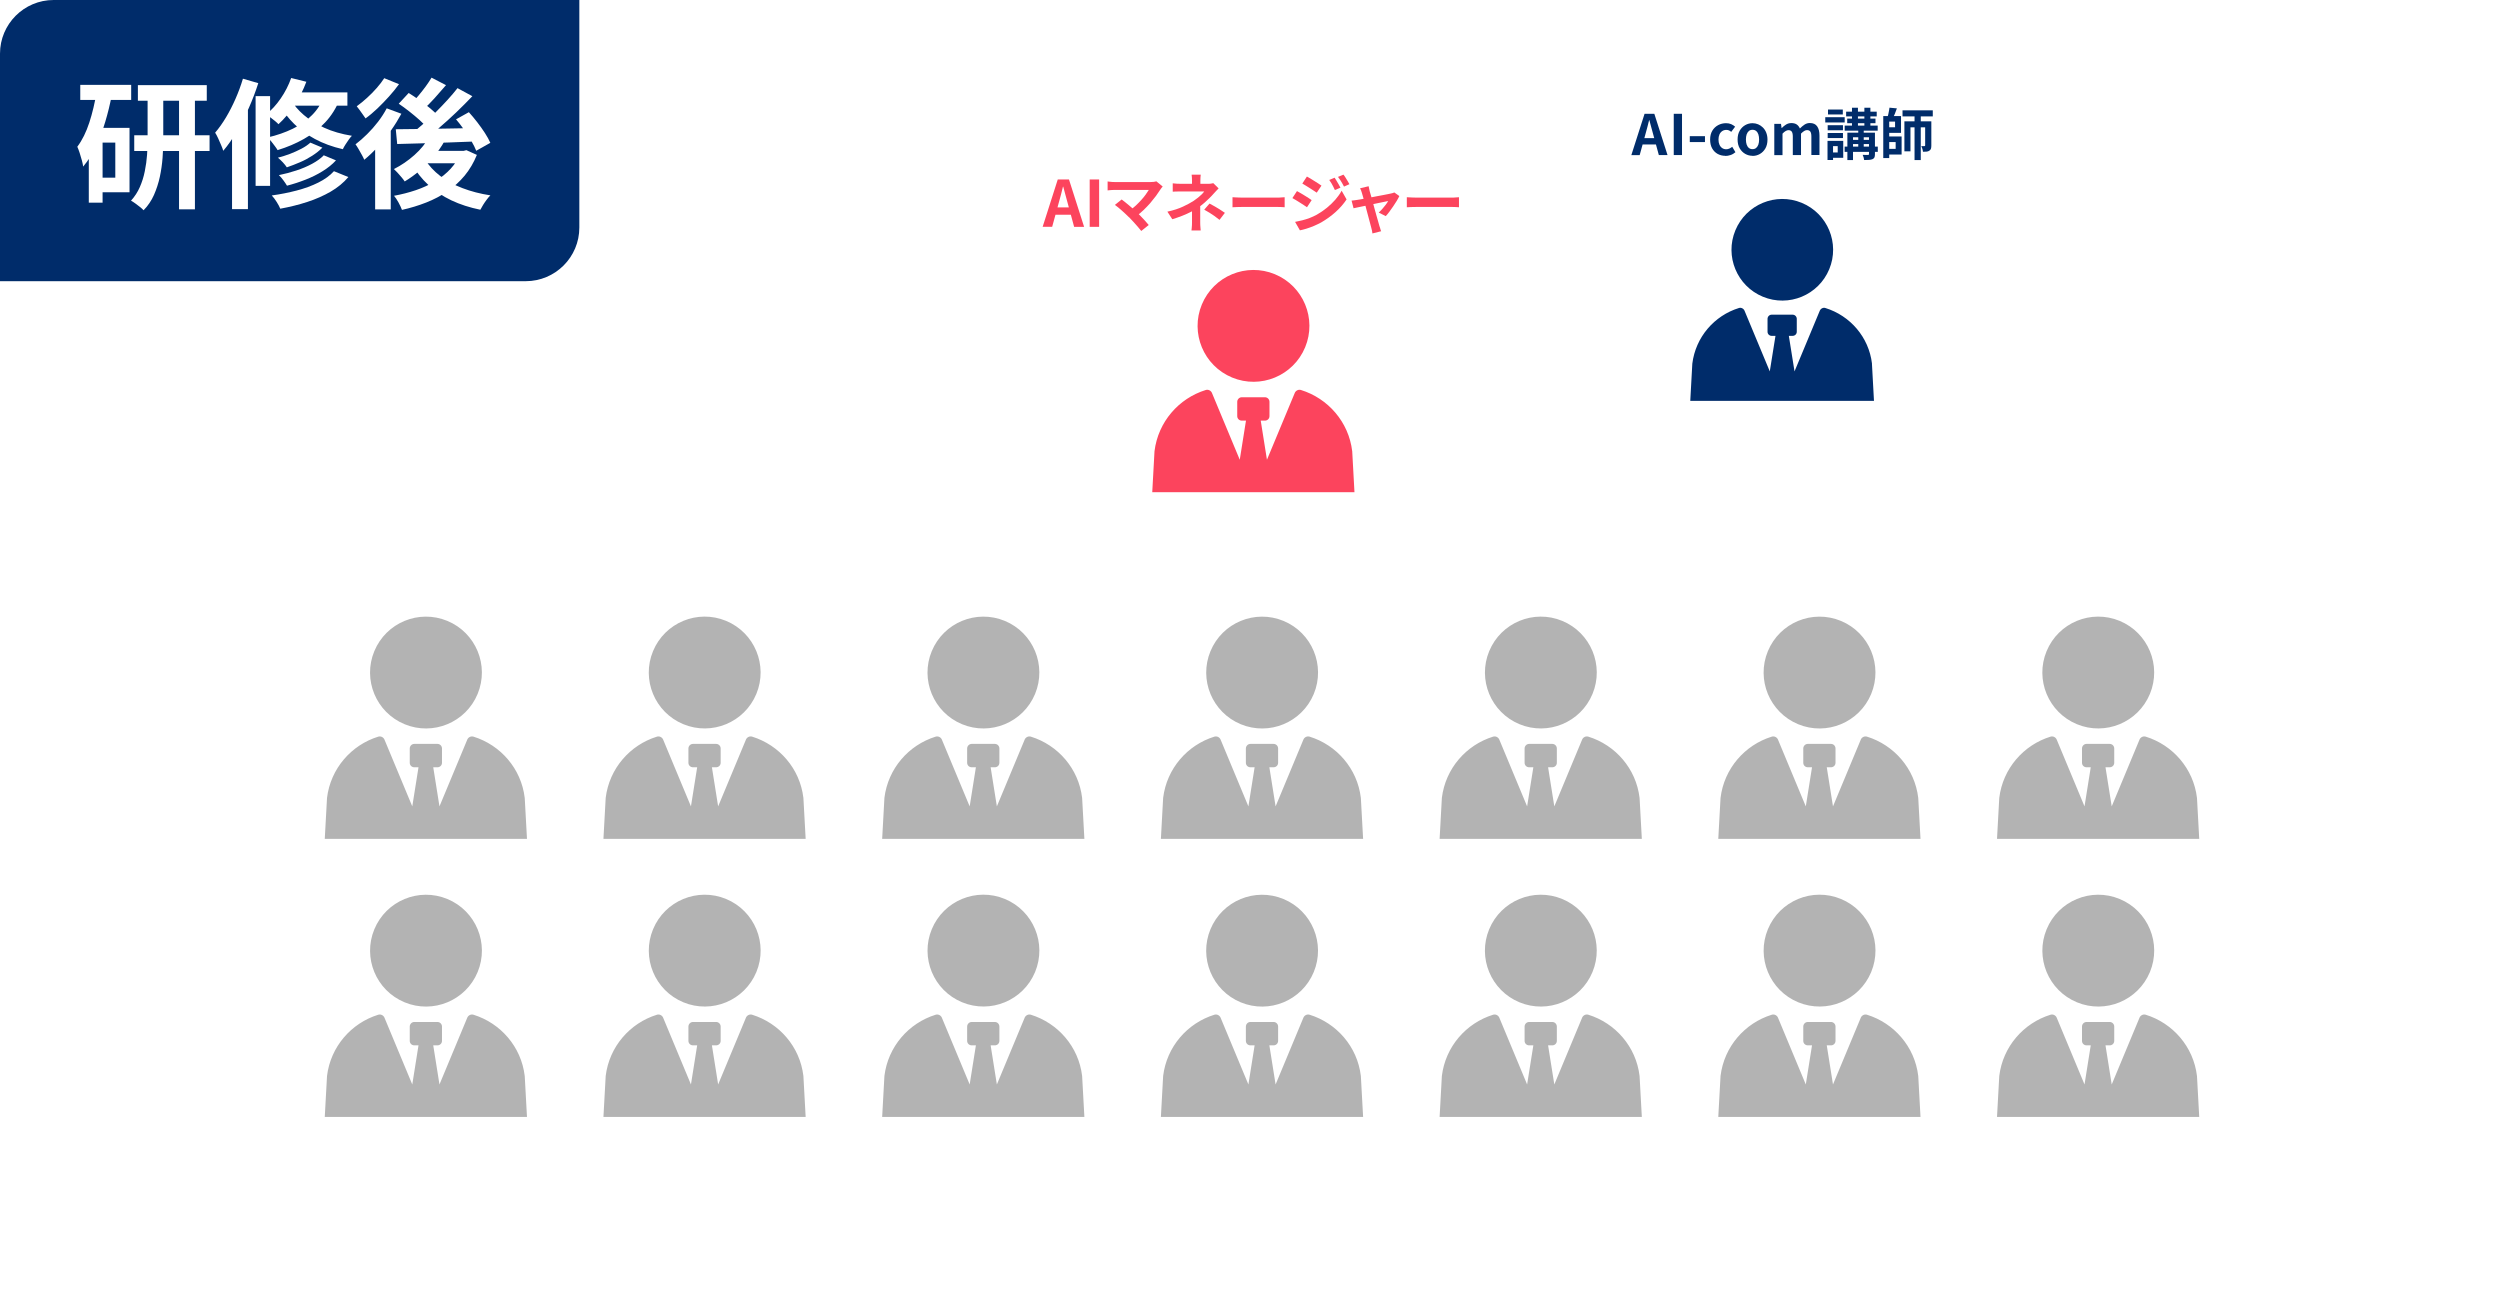 <?xml version="1.0" encoding="UTF-8"?>
<svg id="_レイヤー_2" data-name="レイヤー 2" xmlns="http://www.w3.org/2000/svg" xmlns:xlink="http://www.w3.org/1999/xlink" viewBox="0 0 465.96 244.92">
  <defs>
    <style>
      .cls-1 {
        fill: #fc445d;
      }

      .cls-2, .cls-3 {
        fill: #fff;
      }

      .cls-3 {
        filter: url(#drop-shadow-1);
      }

      .cls-4 {
        fill: #b3b3b3;
      }

      .cls-5 {
        fill: #002c6a;
      }
    </style>
    <filter id="drop-shadow-1" x="0" y="0" width="465.96" height="244.92" filterUnits="userSpaceOnUse">
      <feOffset dx="0" dy="3"/>
      <feGaussianBlur result="blur" stdDeviation="0"/>
      <feFlood flood-color="#002c6a" flood-opacity=".5"/>
      <feComposite in2="blur" operator="in"/>
      <feComposite in="SourceGraphic"/>
    </filter>
  </defs>
  <g id="design">
    <g>
      <rect id="_長方形_60" data-name="長方形 60" class="cls-3" x="0" y="0" width="465.96" height="241.92" rx="10" ry="10"/>
      <g>
        <path class="cls-5" d="M304.06,28.9l2.46-7.69h1.82l2.46,7.69h-1.62l-1.09-4c-.12-.4-.23-.82-.34-1.25-.11-.43-.22-.85-.34-1.26h-.04c-.1.42-.2.84-.32,1.27-.11.43-.23.84-.34,1.25l-1.1,4h-1.56ZM305.59,26.93v-1.19h3.65v1.19h-3.65Z"/>
        <path class="cls-5" d="M311.96,28.9v-7.69h1.54v7.69h-1.54Z"/>
        <path class="cls-5" d="M314.95,26.48v-1.1h2.83v1.1h-2.83Z"/>
        <path class="cls-5" d="M321.57,29.04c-.53,0-1.01-.12-1.44-.36-.43-.24-.77-.59-1.02-1.04s-.37-1-.37-1.64.14-1.19.41-1.64c.27-.45.64-.8,1.09-1.04s.94-.36,1.47-.36c.36,0,.68.06.95.18.28.12.52.28.74.47l-.73.97c-.14-.12-.28-.22-.43-.28-.15-.06-.3-.09-.46-.09-.3,0-.56.07-.78.22-.22.15-.4.36-.52.63-.12.27-.18.59-.18.96s.06.68.18.95c.12.27.29.48.51.63.22.15.47.22.74.22.21,0,.41-.04.6-.13s.37-.2.53-.33l.6,1.01c-.28.24-.58.42-.92.53-.34.11-.66.17-.98.17Z"/>
        <path class="cls-5" d="M326.64,29.04c-.48,0-.94-.12-1.36-.36s-.77-.59-1.03-1.04c-.26-.45-.39-1-.39-1.64s.13-1.19.39-1.64c.26-.45.61-.8,1.03-1.04s.88-.36,1.36-.36c.37,0,.72.07,1.05.21.33.14.63.34.89.6.26.26.47.58.62.96.15.38.23.81.23,1.29,0,.64-.13,1.19-.39,1.64-.26.45-.61.8-1.03,1.04s-.88.36-1.36.36ZM326.64,27.8c.26,0,.49-.07.67-.22.18-.15.32-.36.42-.63.09-.27.14-.59.14-.95s-.05-.68-.14-.96c-.09-.27-.23-.48-.42-.63-.18-.15-.41-.22-.67-.22s-.49.07-.67.22c-.18.15-.32.36-.42.63-.09.27-.14.59-.14.96s.05.68.14.95c.09.27.23.48.42.63.18.15.41.22.67.22Z"/>
        <path class="cls-5" d="M330.7,28.9v-5.81h1.25l.11.78h.03c.24-.25.5-.47.79-.65.28-.18.62-.28,1-.28.42,0,.75.09,1,.26s.45.43.59.75c.28-.28.56-.52.86-.72s.63-.3,1-.3c.62,0,1.08.21,1.36.62.29.41.43.98.43,1.72v3.62h-1.51v-3.43c0-.45-.07-.76-.2-.94s-.34-.27-.61-.27c-.17,0-.34.05-.52.16-.18.11-.38.27-.6.49v4h-1.53v-3.43c0-.45-.07-.76-.2-.94s-.34-.27-.61-.27c-.16,0-.33.05-.52.16-.19.11-.39.27-.59.49v4h-1.53Z"/>
        <path class="cls-5" d="M340.2,21.84h3.62v.99h-3.62v-.99ZM340.62,26.26h1.03v3.56h-1.03v-3.56ZM340.65,23.34h2.85v.94h-2.85v-.94ZM340.65,24.79h2.85v.94h-2.85v-.94ZM340.71,20.41h2.76v.93h-2.76v-.93ZM341.24,26.26h2.31v3.15h-2.31v-.99h1.28v-1.18h-1.28v-.99ZM343.81,27.33h6.18v.97h-6.18v-.97ZM343.82,23.41h6.15v.94h-6.15v-.94ZM344.09,20.81h5.7v.88h-5.7v-.88ZM344.29,22.1h5.27v.86h-5.27v-.86ZM344.32,24.73h4.43v.86h-3.38v4.24h-1.05v-5.1ZM344.87,26.07h4.15v.78h-4.15v-.78ZM345.18,20.08h1.11v3.75h-1.11v-3.75ZM346.35,23.89h1.02v4.02h-1.02v-4.02ZM348.34,24.73h1.12v4c0,.26-.03.46-.09.6-.06.14-.18.25-.35.33-.17.08-.39.12-.65.14-.26.02-.57.03-.92.03-.01-.14-.05-.31-.1-.49-.06-.18-.11-.34-.18-.48.2,0,.4.01.6.02.2,0,.33,0,.4,0,.07,0,.12-.02.14-.05.02-.02.04-.06.04-.12v-3.99ZM347.49,20.08h1.12v3.75h-1.12v-3.75Z"/>
        <path class="cls-5" d="M351.01,21.63h1.11v7.83h-1.11v-7.83ZM351.47,21.63h2.85v3.14h-2.85v-1.05h1.74v-1.06h-1.74v-1.04ZM351.51,25.44h2.92v3.36h-2.92v-1.05h1.81v-1.27h-1.81v-1.05ZM352.18,20.07l1.37.13c-.12.34-.24.67-.38,1.01s-.26.62-.38.85l-.99-.18c.05-.18.1-.38.15-.59.05-.21.1-.42.13-.64.04-.21.07-.41.09-.59ZM354.6,20.57h5.64v1.12h-5.64v-1.12ZM354.95,22.62h4.47v1.11h-3.34v4.48h-1.13v-5.59ZM356.84,21.1h1.16v8.73h-1.16v-8.73ZM358.82,22.62h1.15v4.49c0,.24-.02.44-.07.6s-.15.28-.3.37c-.14.1-.3.16-.5.18-.19.02-.42.03-.69.03-.01-.16-.05-.34-.11-.54-.06-.2-.13-.38-.2-.52.12,0,.24.01.36.01s.19,0,.23-.01c.05,0,.08,0,.1-.03.02-.02.03-.05.03-.11v-4.47Z"/>
      </g>
      <g>
        <path class="cls-1" d="M194.33,42.28l2.82-8.83h2.09l2.82,8.83h-1.86l-1.25-4.6c-.14-.46-.26-.94-.39-1.44-.12-.5-.25-.98-.39-1.45h-.05c-.11.48-.23.96-.36,1.45-.13.49-.26.97-.39,1.43l-1.26,4.6h-1.79ZM196.08,40.02v-1.37h4.19v1.37h-4.19Z"/>
        <path class="cls-1" d="M203.1,42.28v-8.83h1.76v8.83h-1.76Z"/>
        <path class="cls-1" d="M216.71,34.77c-.09.1-.17.18-.23.26-.07.08-.12.16-.17.24-.24.38-.52.79-.85,1.24-.33.44-.69.89-1.08,1.35-.4.45-.82.89-1.26,1.31s-.9.8-1.36,1.14l-1.18-1.11c.4-.27.77-.57,1.13-.9.35-.33.68-.67.99-1.01.31-.34.58-.67.82-1,.24-.33.44-.62.6-.89h-6.3c-.16,0-.33,0-.51.01s-.35.02-.51.04c-.16.02-.28.03-.36.04v-1.67c.1,0,.24.02.4.05.16.02.33.04.51.05.17,0,.33.01.46.01h6.61c.47,0,.84-.04,1.11-.13l1.19.98ZM210.41,40.48c-.17-.17-.38-.37-.6-.58-.23-.21-.46-.42-.7-.64-.24-.21-.48-.42-.7-.6-.23-.19-.43-.34-.61-.47l1.26-1.01c.16.12.35.27.57.44.22.17.45.37.7.57.25.21.5.42.75.64.25.22.5.44.73.66.26.25.53.53.82.82.28.29.55.58.81.86.26.28.48.54.66.77l-1.39,1.11c-.17-.22-.38-.48-.64-.78s-.53-.61-.82-.92c-.29-.32-.56-.61-.82-.87Z"/>
        <path class="cls-1" d="M227.13,35.11c-.15.15-.31.32-.48.5-.17.18-.32.35-.45.49-.21.25-.47.51-.76.8s-.6.58-.94.88-.69.57-1.05.83c-.43.3-.91.59-1.44.86-.53.27-1.1.53-1.69.76-.6.23-1.2.44-1.82.63l-.92-1.41c1.15-.25,2.12-.57,2.91-.94s1.44-.72,1.95-1.05c.3-.21.58-.41.85-.62.26-.21.49-.41.69-.61.2-.2.35-.38.46-.54h-4.31c-.14,0-.3,0-.5,0-.2,0-.39,0-.58.01s-.34.01-.47.03v-1.56c.23.03.49.05.78.07s.54.02.74.02h5.05c.18,0,.36,0,.53-.03s.32-.05.46-.09l.99.97ZM223.7,37.71v.8c0,.32,0,.66,0,1.02,0,.36,0,.71,0,1.04v.86c0,.16,0,.33.01.52,0,.19.02.37.04.55.02.17.03.33.04.45h-1.72c.02-.11.03-.26.05-.44.02-.18.03-.37.04-.56,0-.2.01-.37.01-.53v-3.1l1.55-.63ZM223.8,32.54c-.02.14-.03.32-.05.52-.02.2-.02.4-.02.58v1.33h-1.56v-1.33c0-.19,0-.39-.02-.58-.01-.2-.03-.37-.05-.51h1.7ZM227.3,40.98c-.34-.28-.66-.52-.96-.73-.3-.21-.6-.41-.91-.6-.3-.19-.63-.38-.98-.57l.99-1.14c.37.2.69.38.98.54.29.16.58.34.87.52s.63.41,1.01.67l-1,1.31Z"/>
        <path class="cls-1" d="M229.72,36.76c.14,0,.33.02.55.03.22.01.45.02.7.03.24,0,.47.01.67.01h6.4c.28,0,.54,0,.79-.03.25-.02.45-.03.61-.04v1.87c-.14,0-.34-.02-.61-.04-.27-.02-.53-.02-.79-.02h-6.4c-.34,0-.69,0-1.05.02s-.65.03-.87.04v-1.87Z"/>
        <path class="cls-1" d="M241.74,35.62c.2.1.42.23.68.38.25.15.51.3.76.46.25.15.49.31.72.45.23.15.42.28.57.39l-.87,1.33c-.17-.12-.38-.25-.6-.41-.23-.15-.46-.31-.72-.46-.25-.16-.5-.31-.74-.46-.24-.15-.46-.27-.66-.38l.86-1.31ZM241.37,41.36c.44-.08.9-.18,1.36-.3.46-.12.92-.26,1.37-.43.45-.17.89-.38,1.32-.61.67-.38,1.3-.81,1.89-1.29.58-.48,1.11-.98,1.58-1.52.47-.54.86-1.09,1.17-1.66l.92,1.62c-.55.83-1.23,1.61-2.04,2.34-.81.73-1.71,1.38-2.69,1.95-.41.22-.85.43-1.33.64-.48.2-.96.38-1.42.52-.46.14-.87.25-1.22.31l-.89-1.56ZM243.58,32.9c.2.1.42.23.67.38.25.15.5.31.75.47.25.16.5.32.73.46.23.15.42.28.57.39l-.88,1.31c-.17-.11-.36-.24-.59-.39s-.46-.31-.71-.46c-.25-.16-.5-.31-.74-.46-.24-.15-.46-.28-.65-.39l.86-1.31ZM248.76,33.13c.11.17.23.36.36.58.13.22.26.44.39.66.13.22.24.42.33.61l-1.04.44c-.12-.25-.23-.48-.33-.69-.1-.2-.21-.4-.33-.6-.12-.19-.24-.39-.39-.59l1-.42ZM250.4,32.56c.13.15.26.33.39.55.14.21.27.43.39.64.13.21.24.41.33.58l-1.01.45c-.13-.25-.25-.47-.36-.67s-.23-.39-.35-.57-.25-.37-.41-.57l1.01-.42Z"/>
        <path class="cls-1" d="M260.81,36.55c-.12.26-.28.56-.48.89-.2.33-.42.67-.66,1.02s-.48.68-.71,1-.46.59-.68.82l-1.31-.66c.21-.18.42-.41.66-.67.23-.26.45-.53.65-.79.2-.27.35-.5.45-.69-.09.02-.25.05-.49.1-.24.05-.53.11-.88.18-.34.07-.71.15-1.11.23-.4.08-.8.17-1.21.26-.41.09-.79.17-1.16.24-.37.08-.69.14-.97.2-.28.06-.49.11-.63.14l-.37-1.43c.19-.02.37-.04.55-.06.17-.02.36-.05.55-.08.1-.02.26-.04.51-.08.24-.04.53-.09.87-.16.34-.06.7-.13,1.09-.21.39-.08.78-.15,1.18-.23.4-.08.77-.15,1.12-.21s.66-.13.92-.18c.26-.05.45-.09.57-.12.1-.02.21-.04.32-.08.11-.04.21-.07.29-.11l.95.68ZM255.09,34.71c.02.13.05.28.09.43.04.16.07.31.1.47.07.23.16.53.26.89.1.37.21.77.33,1.2.12.44.24.88.36,1.33s.24.88.36,1.29.22.77.31,1.08c.09.31.15.55.2.72.03.06.06.16.1.29s.07.25.11.38c.04.13.08.23.11.31l-1.62.41c-.02-.17-.05-.34-.08-.52s-.08-.36-.13-.52c-.05-.17-.12-.43-.2-.76-.09-.33-.19-.71-.3-1.13s-.23-.86-.35-1.31-.24-.9-.35-1.33c-.11-.43-.22-.83-.32-1.18-.1-.35-.18-.63-.24-.83-.04-.16-.09-.31-.15-.45-.06-.14-.12-.27-.18-.39l1.6-.38Z"/>
        <path class="cls-1" d="M262.21,36.76c.14,0,.33.02.55.03.22.01.45.02.7.03.24,0,.47.01.67.01h6.4c.28,0,.54,0,.79-.03.25-.02.45-.03.61-.04v1.87c-.14,0-.34-.02-.61-.04-.27-.02-.53-.02-.79-.02h-6.4c-.34,0-.69,0-1.05.02s-.65.03-.87.04v-1.87Z"/>
      </g>
      <g>
        <path class="cls-1" d="M252.03,84.1c-.65-5.47-4.52-9.85-9.55-11.41-.49-.16-1.03.14-1.19.63l-5.15,12.37-1.16-7.29h.77c.49,0,.86-.37.86-.84v-2.66c0-.47-.37-.86-.86-.86h-4.29c-.49,0-.86.4-.86.86v2.66c0,.47.37.84.86.84h.77l-1.16,7.29-5.15-12.37c-.16-.49-.7-.79-1.19-.63-5.03,1.56-8.88,5.94-9.55,11.41l-.42,7.64h37.69l-.42-7.64Z"/>
        <circle class="cls-1" cx="233.63" cy="60.74" r="10.42" transform="translate(88.11 253.34) rotate(-67.5)"/>
      </g>
      <g>
        <path class="cls-5" d="M348.91,67.78c-.59-4.97-4.1-8.95-8.68-10.37-.44-.15-.93.13-1.08.57l-4.68,11.24-1.06-6.62h.7c.44,0,.78-.34.78-.76v-2.41c0-.42-.34-.78-.78-.78h-3.89c-.44,0-.78.36-.78.78v2.41c0,.42.34.76.78.76h.7l-1.06,6.62-4.68-11.24c-.15-.44-.63-.72-1.08-.57-4.57,1.42-8.06,5.4-8.68,10.37l-.38,6.94h34.24l-.38-6.94Z"/>
        <circle class="cls-5" cx="332.2" cy="46.56" r="9.47" transform="translate(162.05 335.65) rotate(-67.5)"/>
      </g>
      <path id="_長方形_60-2" data-name="長方形 60" class="cls-5" d="M10,0h97.98v42.41c0,5.52-4.48,10-10,10H0V10C0,4.48,4.48,0,10,0Z"/>
      <g>
        <path class="cls-2" d="M18,17.2l2.81.62c-.31,1.65-.71,3.28-1.2,4.91-.49,1.63-1.07,3.15-1.74,4.58-.68,1.42-1.47,2.67-2.37,3.74-.03-.28-.11-.65-.23-1.12-.12-.47-.26-.94-.42-1.42-.16-.48-.3-.86-.44-1.16.92-1.23,1.66-2.74,2.24-4.52s1.02-3.67,1.35-5.64ZM14.96,15.82h9.49v2.81h-9.49v-2.81ZM16.55,23.83h2.57v13.94h-2.57v-13.94ZM17.9,23.83h6.24v12.01h-6.24v-2.73h3.59v-6.53h-3.59v-2.76ZM27.52,17.22h2.91v8.81c0,1.08-.04,2.21-.13,3.39-.09,1.19-.26,2.37-.51,3.54-.25,1.17-.62,2.29-1.09,3.37-.48,1.07-1.12,2.03-1.94,2.86-.17-.19-.4-.4-.68-.62-.28-.23-.57-.45-.87-.66-.3-.22-.57-.39-.79-.51.69-.76,1.24-1.61,1.65-2.55.41-.94.72-1.92.92-2.95.21-1.03.35-2.05.42-3.05.07-1,.1-1.95.1-2.83v-8.79ZM25.02,25.21h14.04v2.94h-14.04v-2.94ZM25.7,15.87h12.84v2.91h-12.84v-2.91ZM33.37,17.14h2.96v21.87h-2.96v-21.87Z"/>
        <path class="cls-2" d="M45.28,14.67l2.86.83c-.49,1.53-1.07,3.06-1.75,4.6-.69,1.54-1.43,3-2.24,4.38-.81,1.38-1.65,2.59-2.54,3.63-.07-.26-.19-.6-.38-1.03s-.37-.86-.57-1.3c-.2-.44-.39-.79-.56-1.05.71-.83,1.39-1.79,2.03-2.86.64-1.07,1.23-2.23,1.77-3.46.54-1.23,1-2.48,1.38-3.74ZM43.25,21.77l2.86-2.89.1.05v20.05h-2.96v-17.21ZM47.64,17.92h2.7v16.72h-2.7v-16.72ZM54.27,14.54l2.83.7c-.57,1.54-1.32,3.01-2.25,4.41-.93,1.4-1.91,2.56-2.95,3.5-.16-.17-.38-.38-.66-.61-.29-.23-.58-.46-.87-.68-.29-.22-.56-.39-.78-.53,1.01-.8,1.92-1.79,2.74-2.99.82-1.2,1.47-2.46,1.94-3.8ZM60.43,17.85l2.91.62c-.68,1.68-1.59,3.13-2.73,4.34-1.14,1.21-2.47,2.25-3.97,3.09-1.5.85-3.13,1.54-4.9,2.08-.12-.21-.29-.46-.51-.75-.22-.29-.45-.59-.69-.9-.24-.3-.46-.54-.65-.71,1.72-.4,3.27-.94,4.67-1.62,1.4-.68,2.6-1.53,3.6-2.55,1.01-1.01,1.76-2.21,2.26-3.6ZM62.25,31.91l2.68,1.09c-.9,1.06-2,1.96-3.3,2.72-1.3.75-2.74,1.39-4.33,1.91-1.59.52-3.27.94-5.06,1.27-.16-.38-.38-.81-.68-1.27-.29-.47-.6-.87-.91-1.2,1.61-.22,3.16-.53,4.65-.92,1.49-.39,2.83-.88,4.03-1.48,1.2-.6,2.17-1.3,2.91-2.12ZM57.83,26.58l2.26.94c-.54.54-1.17,1.04-1.9,1.51-.73.47-1.49.88-2.3,1.22-.81.35-1.62.66-2.43.94-.19-.29-.44-.61-.75-.94s-.62-.62-.91-.86c.75-.19,1.5-.43,2.25-.71.75-.29,1.46-.61,2.13-.96s1.22-.73,1.65-1.13ZM60.36,28.95l2.26.94c-.69.75-1.52,1.42-2.48,2.01-.96.6-2.01,1.12-3.15,1.57-1.14.45-2.3.83-3.5,1.14-.17-.29-.4-.63-.68-1.01-.28-.38-.55-.7-.83-.96,1.09-.22,2.17-.51,3.24-.86,1.07-.35,2.05-.76,2.95-1.25.9-.49,1.63-1.01,2.18-1.59ZM54.25,18.65c.54.95,1.33,1.88,2.37,2.78,1.04.9,2.31,1.69,3.81,2.38,1.5.69,3.22,1.18,5.16,1.5-.19.19-.39.43-.6.73s-.41.6-.61.91c-.2.31-.36.6-.48.86-1.96-.45-3.7-1.09-5.21-1.91-1.52-.82-2.81-1.76-3.87-2.81s-1.9-2.13-2.51-3.24l1.95-1.2ZM54.25,17.22h10.5v2.47h-11.99l1.48-2.47Z"/>
        <path class="cls-2" d="M72.08,20.19l2.73,1.01c-.56,1.04-1.21,2.09-1.96,3.15-.75,1.06-1.56,2.05-2.41,2.99-.85.94-1.7,1.75-2.55,2.44-.09-.23-.23-.52-.43-.88-.2-.36-.41-.73-.62-1.1s-.41-.67-.58-.9c.73-.55,1.45-1.19,2.17-1.9.72-.71,1.4-1.48,2.03-2.3.63-.82,1.17-1.66,1.62-2.51ZM71.61,14.57l2.76,1.12c-.54.75-1.16,1.51-1.86,2.29-.7.78-1.43,1.53-2.17,2.24-.75.71-1.48,1.33-2.21,1.85-.14-.21-.31-.45-.51-.73-.2-.28-.4-.56-.6-.84-.2-.29-.38-.52-.53-.69.62-.45,1.26-.97,1.91-1.56.65-.59,1.26-1.21,1.82-1.85.56-.64,1.03-1.25,1.39-1.82ZM69.92,25.8l2.65-2.65.26.1v15.78h-2.91v-13.23ZM80.09,25.39l2.78.88c-.56,1.01-1.23,1.98-2.03,2.93-.8.94-1.66,1.81-2.59,2.59-.93.78-1.87,1.46-2.82,2.03-.12-.19-.3-.43-.55-.73-.24-.29-.5-.59-.77-.88-.27-.29-.5-.53-.69-.7,1.35-.68,2.63-1.55,3.82-2.61,1.2-1.07,2.14-2.23,2.83-3.5ZM85.84,28.12h.57l.52-.13,1.95.88c-.59,1.46-1.35,2.74-2.27,3.86-.93,1.12-2,2.09-3.21,2.93-1.21.83-2.54,1.53-3.97,2.09-1.43.56-2.93,1.02-4.51,1.37-.14-.38-.35-.84-.64-1.37-.29-.53-.57-.95-.84-1.26,1.42-.26,2.78-.61,4.08-1.05,1.3-.44,2.5-1,3.6-1.66,1.1-.67,2.05-1.44,2.86-2.31.81-.88,1.43-1.85,1.86-2.92v-.42ZM73.77,24.09c1.27-.02,2.72-.03,4.37-.05s3.39-.04,5.24-.08c1.85-.03,3.69-.07,5.52-.1l-.1,2.5c-1.75.07-3.51.13-5.29.2-1.78.06-3.48.11-5.11.16-1.63.04-3.09.08-4.37.12l-.26-2.73ZM74.32,19.33l1.85-2c.64.4,1.31.84,2.01,1.34s1.36,1,1.99,1.51c.62.51,1.12.99,1.48,1.44l-2,2.26c-.35-.45-.82-.94-1.42-1.48-.6-.54-1.24-1.07-1.92-1.61-.68-.54-1.35-1.02-1.99-1.46ZM85.26,16.42l2.78,1.51c-.92.97-1.92,1.97-2.99,3-1.07,1.03-2.16,2.01-3.25,2.94-1.09.93-2.12,1.74-3.09,2.43l-2.08-1.35c.73-.55,1.48-1.17,2.26-1.86.78-.68,1.56-1.41,2.33-2.18.77-.77,1.5-1.54,2.2-2.3.69-.76,1.31-1.49,1.85-2.18ZM79.18,29.68c.73,1.16,1.68,2.2,2.86,3.11,1.18.91,2.56,1.67,4.15,2.27,1.59.61,3.32,1.06,5.21,1.35-.23.23-.46.49-.69.81-.23.31-.46.63-.66.96s-.38.63-.52.91c-1.98-.4-3.77-.98-5.4-1.75-1.62-.77-3.05-1.73-4.29-2.87s-2.29-2.48-3.16-4l2.5-.78ZM80.43,14.47l2.7,1.4c-.69.81-1.41,1.63-2.16,2.46-.75.82-1.43,1.51-2.05,2.07l-2.13-1.22c.4-.42.82-.89,1.27-1.43.45-.54.88-1.09,1.3-1.66s.77-1.11,1.07-1.61ZM79.83,28.12h6.99v2.31h-9.05l2.05-2.31ZM85,22.24l2.39-1.33c.52.57,1.04,1.2,1.56,1.87s1,1.35,1.43,2.01c.43.67.77,1.28,1.01,1.83l-2.63,1.48c-.21-.54-.51-1.15-.91-1.83-.4-.68-.85-1.38-1.35-2.09-.5-.71-1.01-1.36-1.51-1.95Z"/>
      </g>
      <g>
        <path class="cls-4" d="M97.8,148.71c-.65-5.47-4.52-9.85-9.55-11.41-.49-.16-1.03.14-1.19.63l-5.15,12.37-1.16-7.29h.77c.49,0,.86-.37.86-.84v-2.66c0-.47-.37-.86-.86-.86h-4.29c-.49,0-.86.4-.86.86v2.66c0,.47.37.84.86.84h.77l-1.16,7.29-5.15-12.37c-.16-.49-.7-.79-1.19-.63-5.03,1.56-8.88,5.94-9.55,11.41l-.42,7.64h37.69l-.42-7.64Z"/>
        <circle class="cls-4" cx="79.4" cy="125.35" r="10.42" transform="translate(-66.8 150.74) rotate(-67.5)"/>
      </g>
      <g>
        <path class="cls-4" d="M149.74,148.71c-.65-5.47-4.52-9.85-9.55-11.41-.49-.16-1.03.14-1.19.63l-5.15,12.37-1.16-7.29h.77c.49,0,.86-.37.86-.84v-2.66c0-.47-.37-.86-.86-.86h-4.29c-.49,0-.86.4-.86.86v2.66c0,.47.37.84.86.84h.77l-1.16,7.29-5.15-12.37c-.16-.49-.7-.79-1.19-.63-5.03,1.56-8.88,5.94-9.55,11.41l-.42,7.64h37.69l-.42-7.64Z"/>
        <circle class="cls-4" cx="131.35" cy="125.35" r="10.42" transform="translate(-34.73 198.73) rotate(-67.5)"/>
      </g>
      <g>
        <path class="cls-4" d="M201.69,148.71c-.65-5.47-4.52-9.85-9.55-11.41-.49-.16-1.03.14-1.19.63l-5.15,12.37-1.16-7.29h.77c.49,0,.86-.37.86-.84v-2.66c0-.47-.37-.86-.86-.86h-4.29c-.49,0-.86.4-.86.86v2.66c0,.47.37.84.86.84h.77l-1.16,7.29-5.15-12.37c-.16-.49-.7-.79-1.19-.63-5.03,1.56-8.88,5.94-9.55,11.41l-.42,7.64h37.69l-.42-7.64Z"/>
        <circle class="cls-4" cx="183.3" cy="125.35" r="10.42" transform="translate(-2.66 246.73) rotate(-67.5)"/>
      </g>
      <g>
        <path class="cls-4" d="M253.64,148.71c-.65-5.47-4.52-9.85-9.55-11.41-.49-.16-1.03.14-1.19.63l-5.15,12.37-1.16-7.29h.77c.49,0,.86-.37.86-.84v-2.66c0-.47-.37-.86-.86-.86h-4.29c-.49,0-.86.4-.86.86v2.66c0,.47.37.84.86.84h.77l-1.16,7.29-5.15-12.37c-.16-.49-.7-.79-1.19-.63-5.03,1.56-8.88,5.94-9.55,11.41l-.42,7.64h37.69l-.42-7.64Z"/>
        <circle class="cls-4" cx="235.24" cy="125.35" r="10.42" transform="translate(29.41 294.72) rotate(-67.5)"/>
      </g>
      <g>
        <path class="cls-4" d="M305.59,148.71c-.65-5.47-4.52-9.85-9.55-11.41-.49-.16-1.03.14-1.19.63l-5.15,12.37-1.16-7.29h.77c.49,0,.86-.37.86-.84v-2.66c0-.47-.37-.86-.86-.86h-4.29c-.49,0-.86.4-.86.86v2.66c0,.47.37.84.86.84h.77l-1.16,7.29-5.15-12.37c-.16-.49-.7-.79-1.19-.63-5.03,1.56-8.88,5.94-9.55,11.41l-.42,7.64h37.69l-.42-7.64Z"/>
        <circle class="cls-4" cx="287.19" cy="125.35" r="10.42" transform="translate(61.48 342.71) rotate(-67.5)"/>
      </g>
      <g>
        <path class="cls-4" d="M357.53,148.71c-.65-5.47-4.52-9.85-9.55-11.41-.49-.16-1.03.14-1.19.63l-5.15,12.37-1.16-7.29h.77c.49,0,.86-.37.86-.84v-2.66c0-.47-.37-.86-.86-.86h-4.29c-.49,0-.86.4-.86.86v2.66c0,.47.37.84.86.84h.77l-1.16,7.29-5.15-12.37c-.16-.49-.7-.79-1.19-.63-5.03,1.56-8.88,5.94-9.55,11.41l-.42,7.64h37.69l-.42-7.64Z"/>
        <circle class="cls-4" cx="339.14" cy="125.35" r="10.42" transform="translate(93.54 390.71) rotate(-67.5)"/>
      </g>
      <g>
        <path class="cls-4" d="M409.48,148.71c-.65-5.47-4.52-9.85-9.55-11.41-.49-.16-1.03.14-1.19.63l-5.15,12.37-1.16-7.29h.77c.49,0,.86-.37.86-.84v-2.66c0-.47-.37-.86-.86-.86h-4.29c-.49,0-.86.4-.86.86v2.66c0,.47.37.84.86.84h.77l-1.16,7.29-5.15-12.37c-.16-.49-.7-.79-1.19-.63-5.03,1.56-8.88,5.94-9.55,11.41l-.42,7.64h37.69l-.42-7.64Z"/>
        <circle class="cls-4" cx="391.09" cy="125.35" r="10.42" transform="translate(125.61 438.7) rotate(-67.5)"/>
      </g>
      <g>
        <path class="cls-4" d="M97.8,200.54c-.65-5.47-4.52-9.85-9.55-11.41-.49-.16-1.03.14-1.19.63l-5.15,12.37-1.16-7.29h.77c.49,0,.86-.37.86-.84v-2.66c0-.47-.37-.86-.86-.86h-4.29c-.49,0-.86.4-.86.86v2.66c0,.47.37.84.86.84h.77l-1.16,7.29-5.15-12.37c-.16-.49-.7-.79-1.19-.63-5.03,1.56-8.88,5.94-9.55,11.41l-.42,7.64h37.69l-.42-7.64Z"/>
        <circle class="cls-4" cx="79.4" cy="177.18" r="10.42" transform="translate(-114.68 182.74) rotate(-67.5)"/>
      </g>
      <g>
        <path class="cls-4" d="M149.74,200.54c-.65-5.47-4.52-9.85-9.55-11.41-.49-.16-1.03.14-1.19.63l-5.15,12.37-1.16-7.29h.77c.49,0,.86-.37.86-.84v-2.66c0-.47-.37-.86-.86-.86h-4.29c-.49,0-.86.4-.86.86v2.66c0,.47.37.84.86.84h.77l-1.16,7.29-5.15-12.37c-.16-.49-.7-.79-1.19-.63-5.03,1.56-8.88,5.94-9.55,11.41l-.42,7.64h37.69l-.42-7.64Z"/>
        <circle class="cls-4" cx="131.35" cy="177.18" r="10.42" transform="translate(-82.61 230.73) rotate(-67.5)"/>
      </g>
      <g>
        <path class="cls-4" d="M201.69,200.54c-.65-5.47-4.52-9.85-9.55-11.41-.49-.16-1.03.14-1.19.63l-5.15,12.37-1.16-7.29h.77c.49,0,.86-.37.86-.84v-2.66c0-.47-.37-.86-.86-.86h-4.29c-.49,0-.86.4-.86.86v2.66c0,.47.37.84.86.84h.77l-1.16,7.29-5.15-12.37c-.16-.49-.7-.79-1.19-.63-5.03,1.56-8.88,5.94-9.55,11.41l-.42,7.64h37.69l-.42-7.64Z"/>
        <circle class="cls-4" cx="183.3" cy="177.18" r="10.42" transform="translate(-50.54 278.72) rotate(-67.5)"/>
      </g>
      <g>
        <path class="cls-4" d="M253.64,200.54c-.65-5.47-4.52-9.85-9.55-11.41-.49-.16-1.03.14-1.19.63l-5.15,12.37-1.16-7.29h.77c.49,0,.86-.37.86-.84v-2.66c0-.47-.37-.86-.86-.86h-4.29c-.49,0-.86.4-.86.86v2.66c0,.47.37.84.86.84h.77l-1.16,7.29-5.15-12.37c-.16-.49-.7-.79-1.19-.63-5.03,1.56-8.88,5.94-9.55,11.41l-.42,7.64h37.69l-.42-7.64Z"/>
        <circle class="cls-4" cx="235.24" cy="177.18" r="10.42" transform="translate(-18.48 326.72) rotate(-67.5)"/>
      </g>
      <g>
        <path class="cls-4" d="M305.59,200.54c-.65-5.47-4.52-9.85-9.55-11.41-.49-.16-1.03.14-1.19.63l-5.15,12.37-1.16-7.29h.77c.49,0,.86-.37.86-.84v-2.66c0-.47-.37-.86-.86-.86h-4.29c-.49,0-.86.4-.86.86v2.66c0,.47.37.84.86.84h.77l-1.16,7.29-5.15-12.37c-.16-.49-.7-.79-1.19-.63-5.03,1.56-8.88,5.94-9.55,11.41l-.42,7.64h37.69l-.42-7.64Z"/>
        <circle class="cls-4" cx="287.19" cy="177.18" r="10.42" transform="translate(13.59 374.71) rotate(-67.5)"/>
      </g>
      <g>
        <path class="cls-4" d="M357.53,200.54c-.65-5.47-4.52-9.85-9.55-11.41-.49-.16-1.03.14-1.19.63l-5.15,12.37-1.16-7.29h.77c.49,0,.86-.37.86-.84v-2.66c0-.47-.37-.86-.86-.86h-4.29c-.49,0-.86.4-.86.86v2.66c0,.47.37.84.86.84h.77l-1.16,7.29-5.15-12.37c-.16-.49-.7-.79-1.19-.63-5.03,1.56-8.88,5.94-9.55,11.41l-.42,7.64h37.69l-.42-7.64Z"/>
        <circle class="cls-4" cx="339.14" cy="177.18" r="10.42" transform="translate(45.66 422.7) rotate(-67.5)"/>
      </g>
      <g>
        <path class="cls-4" d="M409.48,200.54c-.65-5.47-4.52-9.85-9.55-11.41-.49-.16-1.03.14-1.19.63l-5.15,12.37-1.16-7.29h.77c.49,0,.86-.37.86-.84v-2.66c0-.47-.37-.86-.86-.86h-4.29c-.49,0-.86.4-.86.86v2.66c0,.47.37.84.86.84h.77l-1.16,7.29-5.15-12.37c-.16-.49-.7-.79-1.19-.63-5.03,1.56-8.88,5.94-9.55,11.41l-.42,7.64h37.69l-.42-7.64Z"/>
        <circle class="cls-4" cx="391.09" cy="177.18" r="10.42" transform="translate(77.73 470.7) rotate(-67.5)"/>
      </g>
    </g>
  </g>
</svg>